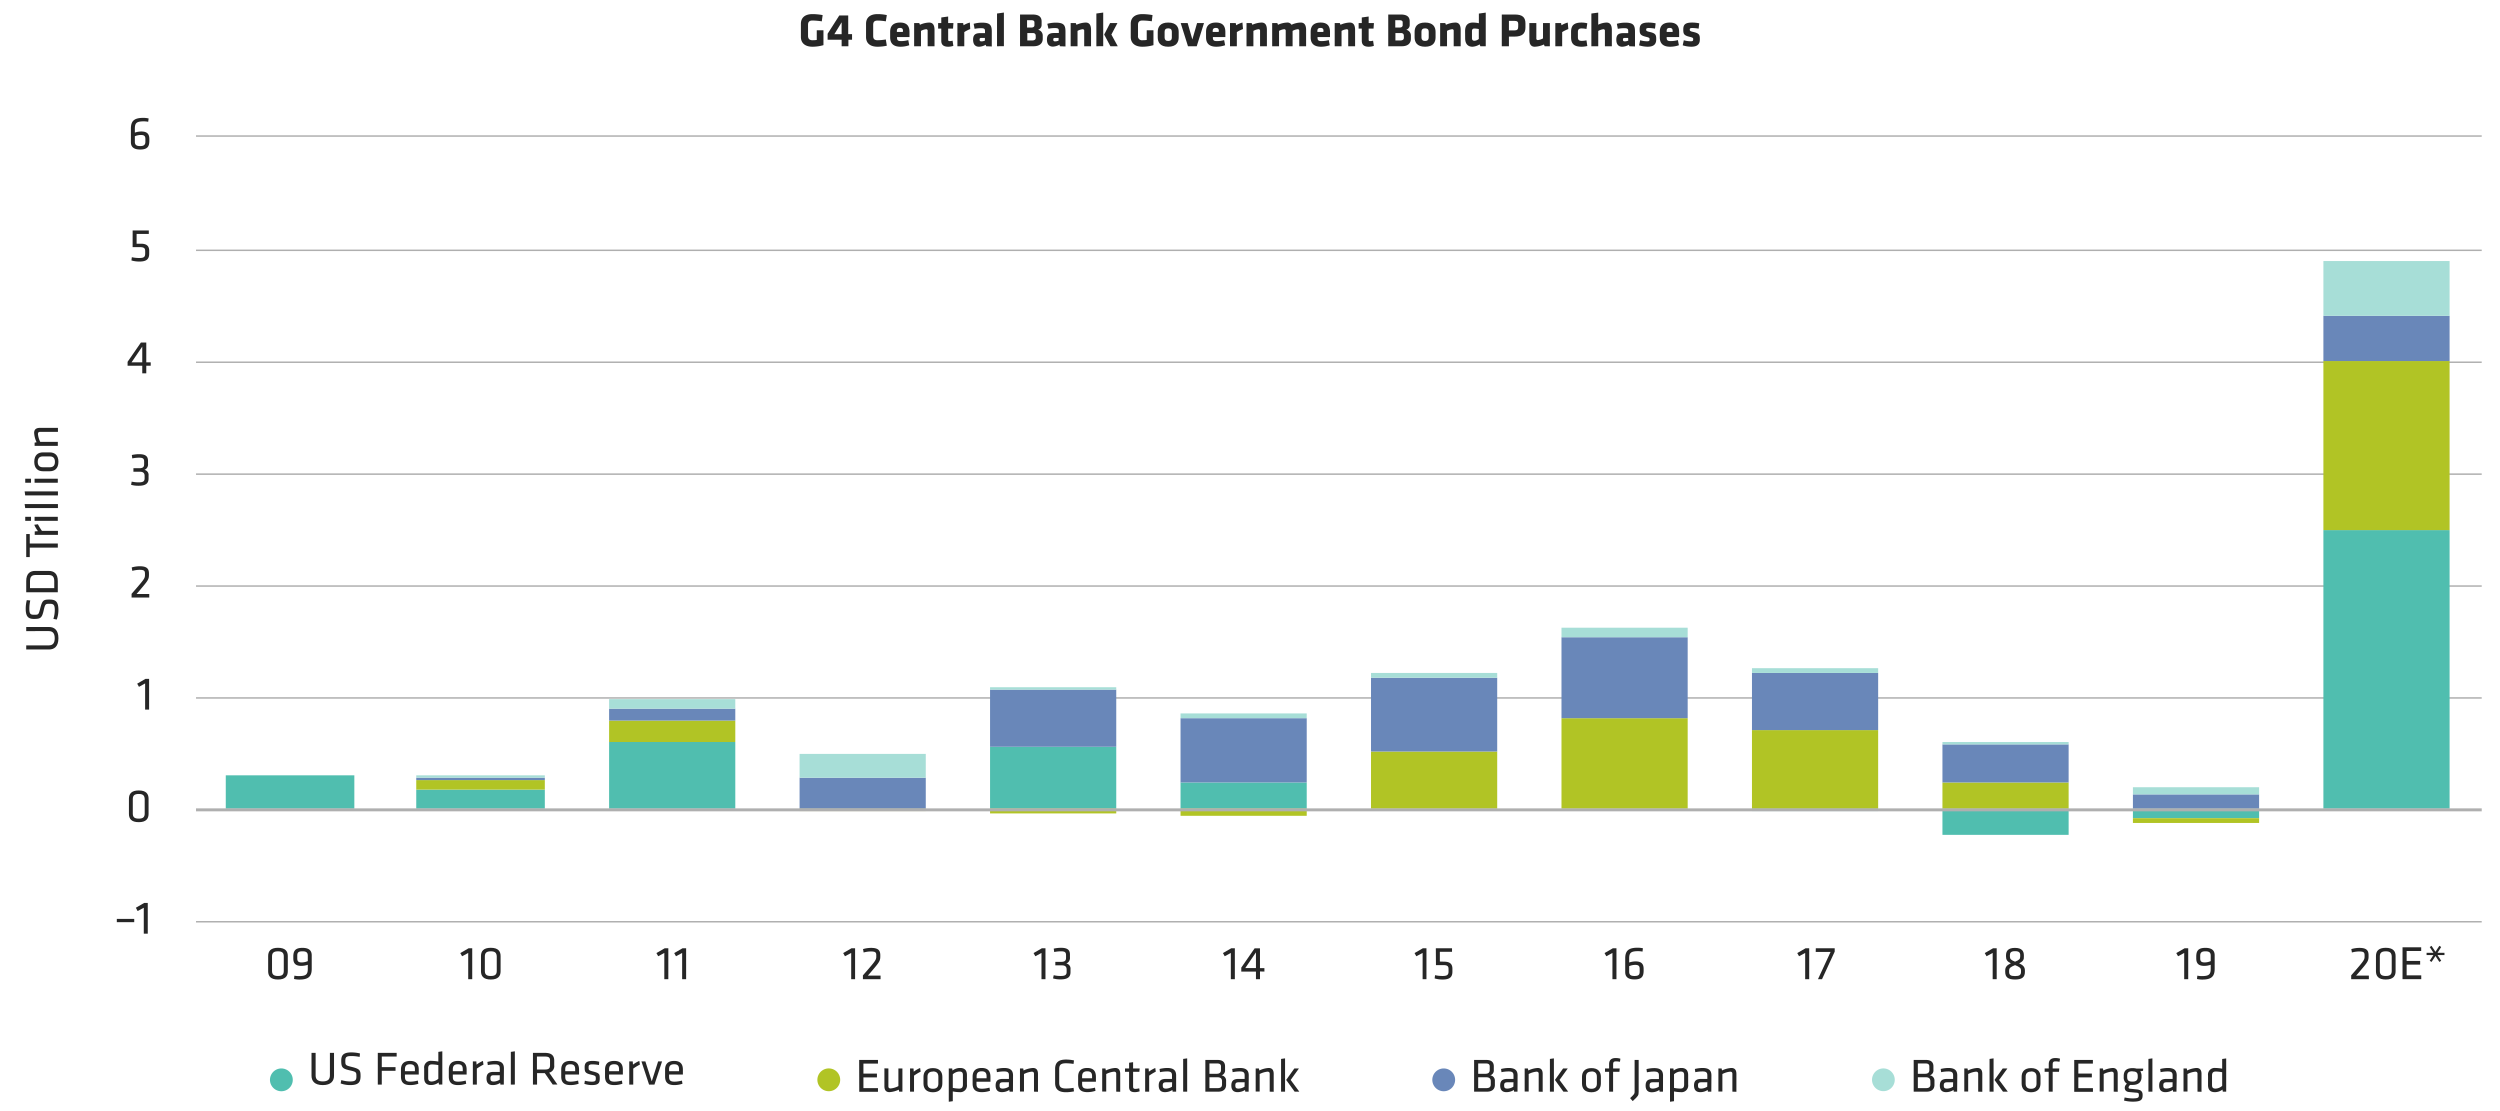 <svg xmlns="http://www.w3.org/2000/svg" viewBox="0 0 840 373.15">
  <defs>
    <style>
      .cls-1, .cls-6 {
        fill: none;
        stroke: #afafaf;
      }

      .cls-1 {
        stroke-width: 0.5px;
      }

      .cls-2, .cls-7 {
        fill: #50beaf;
      }

      .cls-3, .cls-8 {
        fill: #b1c425;
      }

      .cls-4, .cls-9 {
        fill: #6987b9;
      }

      .cls-10, .cls-5 {
        fill: #a7ded7;
      }

      .cls-10, .cls-7, .cls-8, .cls-9 {
        fill-rule: evenodd;
      }

      .cls-11 {
        fill: #262626;
      }
    </style>
  </defs>
  <title>Phelps_Rational Exuberance Explaining Equity Market Gains_Display1_d2Artboard 10</title>
  <g id="AEM_DSKTP" data-name="AEM DSKTP">
    <path class="cls-1" d="M65.86,309.71h768m-768-75.2h768m-768-37.6h768m-768-37.6h768m-768-37.6h768m-768-37.6h768m-768-38.4h768"/>
    <path class="cls-2" d="M75.86,260.51h43.2v11.2H75.86v-11.2Zm64,4.8h43.2v6.4h-43.2v-6.4Zm64.8-16h42.4v22.4h-42.4v-22.4Zm128,1.6h42.4v20.8h-42.4v-20.8Zm64,12h42.4v8.8h-42.4v-8.8Zm192,9.6h42.4v-.8h-42.4v.8Zm64,8h42.4v-8.8h-42.4v8.8Zm64-5.6h42.4v-3.2h-42.4v3.2Zm64-96.8h42.4v93.6h-42.4v-93.6Z"/>
    <path class="cls-3" d="M139.86,262.11h43.2v3.2h-43.2v-3.2Zm64.8-20h42.4v7.2h-42.4v-7.2Zm64,30.4h42.4v-.8h-42.4v.8Zm64,.8h42.4v-1.6h-42.4v1.6Zm64,.8h42.4v-2.4h-42.4v2.4Zm64-21.6h42.4v19.2h-42.4v-19.2Zm64-11.2h42.4v30.4h-42.4v-30.4Zm64,4h42.4v26.4h-42.4v-26.4Zm64,17.6h42.4v8.8h-42.4v-8.8Zm64,13.6h42.4v-1.6h-42.4v1.6Zm64-155.2h42.4v56.8h-42.4v-56.8Z"/>
    <path class="cls-4" d="M139.86,261.31h43.2v.8h-43.2v-.8Zm64.8-23.2h42.4v4h-42.4v-4Zm64,23.2h42.4v10.4h-42.4v-10.4Zm64-29.6h42.4v19.2h-42.4v-19.2Zm64,9.6h42.4v21.6h-42.4v-21.6Zm64-13.6h42.4v24.8h-42.4v-24.8Zm64-13.6h42.4v27.2h-42.4v-27.2Zm64,12h42.4v19.2h-42.4v-19.2Zm64,24h42.4v12.8h-42.4v-12.8Zm64,16.8h42.4v4.8h-42.4v-4.8Zm64-160.8h42.4v15.2h-42.4v-15.2Z"/>
    <path class="cls-5" d="M139.86,260.51h43.2v.8h-43.2v-.8Zm64.8-25.6h42.4v3.2h-42.4v-3.2Zm64,18.4h42.4v8h-42.4v-8Zm64-22.4h42.4v.8h-42.4v-.8Zm64,8.8h42.4v1.6h-42.4v-1.6Zm64-13.6h42.4v1.6h-42.4v-1.6Zm64-15.2h42.4v3.2h-42.4v-3.2Zm64,13.6h42.4v1.6h-42.4v-1.6Zm64,24.8h42.4v.8h-42.4v-.8Zm64,15.2h42.4v2.4h-42.4v-2.4Zm64-176.8h42.4v18.4h-42.4V87.71Z"/>
    <line class="cls-6" x1="65.86" y1="272.11" x2="833.86" y2="272.11"/>
    <path class="cls-7" d="M98.37,362.82A3.83,3.83,0,1,1,94.55,359,3.82,3.82,0,0,1,98.37,362.82Z"/>
    <path class="cls-8" d="M282.3,362.82a3.83,3.83,0,1,1-3.82-3.83A3.82,3.82,0,0,1,282.3,362.82Z"/>
    <path class="cls-9" d="M488.92,362.82A3.83,3.83,0,1,1,485.1,359,3.82,3.82,0,0,1,488.92,362.82Z"/>
    <path class="cls-10" d="M636.64,362.82a3.82,3.82,0,1,1-3.82-3.83A3.82,3.82,0,0,1,636.64,362.82Z"/>
  </g>
  <g id="Layer_8" data-name="Layer 8">
    <g>
      <path class="cls-11" d="M273,15.7c-2.59,0-3.9-1.33-3.9-3.27V8c0-2,1.31-3.26,3.9-3.26a19.41,19.41,0,0,1,3.41.33l-.29,2.1A25.7,25.7,0,0,0,273,6.89c-1.2,0-1.5.63-1.5,1.46V12c0,.83.3,1.52,1.5,1.52a9.83,9.83,0,0,0,1.43-.1V10.17h2.25v5A13.35,13.35,0,0,1,273,15.7Z"/>
      <path class="cls-11" d="M285.06,13.34v2.2h-2.27v-2.2h-4.71v-2L282,5.2h3v6.27h1.29v1.87Zm-2.27-5.85-2.45,4h2.45Z"/>
      <path class="cls-11" d="M293.39,12.05c0,.93.31,1.47,1.49,1.47a17.51,17.51,0,0,0,2.75-.26l.34,2.1a14.7,14.7,0,0,1-3.09.34c-2.69,0-3.89-1.33-3.89-3.27V8c0-1.94,1.2-3.26,3.89-3.26a14.68,14.68,0,0,1,3.09.33l-.34,2.1a17.51,17.51,0,0,0-2.75-.26c-1.18,0-1.49.55-1.49,1.48Z"/>
      <path class="cls-11" d="M301.4,12.45v.22c0,.9.35,1.14,1.41,1.14a9,9,0,0,0,2.37-.34l.33,1.73a9.14,9.14,0,0,1-2.93.5c-2.53,0-3.49-1.25-3.49-3.17V10.7c0-1.68.76-3.12,3.35-3.12s3.15,1.54,3.15,3.23v1.64Zm2-2.07c0-.54-.16-1-1-1s-1.05.45-1.05,1v.34h2Z"/>
      <path class="cls-11" d="M311.69,15.54V10.38a.49.49,0,0,0-.56-.56,4.61,4.61,0,0,0-1.68.56v5.16h-2.3V7.74h1.71l.24.59a7.94,7.94,0,0,1,3.1-.75c1.33,0,1.8,1,1.8,2.5v5.46Z"/>
      <path class="cls-11" d="M318.62,15.7c-1.49,0-2.35-.56-2.35-2V9.6h-1.06V7.74h1.06V5.87l2.31-.32V7.74h1.77l-.13,1.86h-1.64v3.78c0,.32.19.43.48.43a3,3,0,0,0,1-.15l.27,1.75A5.69,5.69,0,0,1,318.62,15.7Z"/>
      <path class="cls-11" d="M324,10.78v4.76h-2.31V7.74h1.92l.16.75a7.63,7.63,0,0,1,2.1-.91L326,9.76A11,11,0,0,0,324,10.78Z"/>
      <path class="cls-11" d="M331.35,15.54l-.16-.5a4.77,4.77,0,0,1-2.23.66c-1.44,0-2-1-2-2.37,0-1.57.72-2.19,2.32-2.19h1.68v-.6c0-.8-.14-1.07-1.37-1.07a11.31,11.31,0,0,0-2.12.22L327.14,8a10.7,10.7,0,0,1,2.8-.39c2.71,0,3.3.82,3.3,3v5Zm-.42-2.8h-1.1c-.5,0-.69.12-.69.56s.18.6.63.6a2.58,2.58,0,0,0,1.16-.27Z"/>
      <path class="cls-11" d="M335,15.54v-11l2.31-.32v11.3Z"/>
      <path class="cls-11" d="M347.27,15.54h-4.54V4.88h4.2c2.23,0,3.05.89,3.05,2.33V8.3A1.7,1.7,0,0,1,348.79,10a2,2,0,0,1,1.57,2v1C350.36,14.5,349.4,15.54,347.27,15.54Zm.3-8c0-.46-.28-.75-1-.75h-1.48V9.25h1.48c.65,0,1-.32,1-.76ZM348,12c0-.6-.37-.9-1-.9h-1.82V13.6h1.48c.76,0,1.35-.16,1.35-.93Z"/>
      <path class="cls-11" d="M356.11,15.54,356,15a4.77,4.77,0,0,1-2.23.66c-1.44,0-2-1-2-2.37,0-1.57.72-2.19,2.32-2.19h1.68v-.6c0-.8-.14-1.07-1.37-1.07a11.31,11.31,0,0,0-2.12.22L351.9,8a10.7,10.7,0,0,1,2.8-.39c2.71,0,3.3.82,3.3,3v5Zm-.42-2.8h-1.1c-.5,0-.69.12-.69.56s.18.6.62.6a2.59,2.59,0,0,0,1.17-.27Z"/>
      <path class="cls-11" d="M364.29,15.54V10.38a.49.49,0,0,0-.56-.56,4.49,4.49,0,0,0-1.68.56v5.16h-2.31V7.74h1.71l.24.59a8,8,0,0,1,3.11-.75c1.33,0,1.79,1,1.79,2.5v5.46Z"/>
      <path class="cls-11" d="M368.38,15.54v-11l2.3-.32v11.3ZM373,7.74h2.47l-2.05,3.87,2.15,3.93h-2.47L371,11.61Z"/>
      <path class="cls-11" d="M383.84,15.7c-2.59,0-3.91-1.33-3.91-3.27V8c0-2,1.32-3.26,3.91-3.26a19.51,19.51,0,0,1,3.41.33L387,7.15a25.86,25.86,0,0,0-3.12-.26c-1.2,0-1.51.63-1.51,1.46V12a1.33,1.33,0,0,0,1.51,1.52,9.61,9.61,0,0,0,1.42-.1V10.17h2.26v5A13.41,13.41,0,0,1,383.84,15.7Z"/>
      <path class="cls-11" d="M389,12.54V10.73c0-1.6.75-3.15,3.52-3.15s3.52,1.55,3.52,3.15v1.81c0,1.6-.75,3.16-3.52,3.16S389,14.14,389,12.54Zm4.74.07V10.67c0-.74-.39-1.15-1.22-1.15s-1.21.41-1.21,1.15v1.94c0,.73.38,1.15,1.21,1.15S393.75,13.34,393.75,12.61Z"/>
      <path class="cls-11" d="M402.1,15.54h-2.94l-2.45-7.8h2.34l1.58,5.52,1.59-5.52h2.33Z"/>
      <path class="cls-11" d="M407.53,12.45v.22c0,.9.35,1.14,1.41,1.14a9,9,0,0,0,2.37-.34l.33,1.73a9.14,9.14,0,0,1-2.93.5c-2.53,0-3.48-1.25-3.48-3.17V10.7c0-1.68.75-3.12,3.34-3.12s3.15,1.54,3.15,3.23v1.64Zm2-2.07c0-.54-.16-1-1-1s-1.06.45-1.06,1v.34h2Z"/>
      <path class="cls-11" d="M415.58,10.78v4.76h-2.3V7.74h1.92l.16.75a7.5,7.5,0,0,1,2.1-.91l.19,2.18A11.41,11.41,0,0,0,415.58,10.78Z"/>
      <path class="cls-11" d="M423.38,15.54V10.38a.49.49,0,0,0-.56-.56,4.55,4.55,0,0,0-1.68.56v5.16h-2.31V7.74h1.72l.24.59a7.94,7.94,0,0,1,3.1-.75c1.33,0,1.79,1,1.79,2.5v5.46Z"/>
      <path class="cls-11" d="M432,15.54V10.38a.49.49,0,0,0-.56-.56,4.55,4.55,0,0,0-1.68.56v5.16h-2.31V7.74h1.72l.24.59a7.94,7.94,0,0,1,3.1-.75,1.52,1.52,0,0,1,1.43.75,7.51,7.51,0,0,1,3.12-.75c1.33,0,1.79,1,1.79,2.5v5.46h-2.3V10.38a.49.49,0,0,0-.56-.56,4.49,4.49,0,0,0-1.68.56v5.16Z"/>
      <path class="cls-11" d="M442.69,12.45v.22c0,.9.35,1.14,1.41,1.14a9,9,0,0,0,2.37-.34l.33,1.73a9.14,9.14,0,0,1-2.93.5c-2.53,0-3.49-1.25-3.49-3.17V10.7c0-1.68.76-3.12,3.35-3.12s3.15,1.54,3.15,3.23v1.64Zm2-2.07c0-.54-.16-1-1-1s-1.05.45-1.05,1v.34h2Z"/>
      <path class="cls-11" d="M453,15.54V10.38a.49.49,0,0,0-.56-.56,4.61,4.61,0,0,0-1.68.56v5.16h-2.3V7.74h1.71l.24.59a8,8,0,0,1,3.11-.75c1.32,0,1.79,1,1.79,2.5v5.46Z"/>
      <path class="cls-11" d="M459.91,15.7c-1.48,0-2.35-.56-2.35-2V9.6H456.5V7.74h1.06V5.87l2.31-.32V7.74h1.77l-.13,1.86h-1.64v3.78c0,.32.19.43.48.43a3,3,0,0,0,1-.15l.27,1.75A5.64,5.64,0,0,1,459.91,15.7Z"/>
      <path class="cls-11" d="M471,15.54h-4.55V4.88h4.21c2.23,0,3,.89,3,2.33V8.3A1.69,1.69,0,0,1,472.49,10a2,2,0,0,1,1.57,2v1C474.06,14.5,473.1,15.54,471,15.54Zm.3-8c0-.46-.28-.75-1-.75h-1.49V9.25h1.49c.64,0,1-.32,1-.76Zm.39,4.46c0-.6-.37-.9-1-.9h-1.83V13.6h1.49c.76,0,1.35-.16,1.35-.93Z"/>
      <path class="cls-11" d="M475.31,12.54V10.73c0-1.6.75-3.15,3.52-3.15s3.52,1.55,3.52,3.15v1.81c0,1.6-.75,3.16-3.52,3.16S475.31,14.14,475.31,12.54Zm4.74.07V10.67c0-.74-.39-1.15-1.22-1.15s-1.22.41-1.22,1.15v1.94c0,.73.39,1.15,1.22,1.15S480.05,13.34,480.05,12.61Z"/>
      <path class="cls-11" d="M488.44,15.54V10.38a.49.49,0,0,0-.56-.56,4.49,4.49,0,0,0-1.68.56v5.16h-2.31V7.74h1.71l.24.59A8,8,0,0,1,489,7.58c1.33,0,1.79,1,1.79,2.5v5.46Z"/>
      <path class="cls-11" d="M492.27,10.46c0-1.84.8-2.88,2.63-2.88a9.35,9.35,0,0,1,2,.23V4.56l2.31-.32v11.3h-1.81l-.24-.63a5.1,5.1,0,0,1-2.4.79c-1.59,0-2.47-1-2.47-2.88Zm4.61-.69a7.37,7.37,0,0,0-1.47-.19c-.61,0-.83.37-.83.88v2.36c0,.54.22.88.83.88a2.51,2.51,0,0,0,1.47-.61Z"/>
      <path class="cls-11" d="M508.85,12.3H507v3.24h-2.4V4.88H509c2.59,0,3.55,1,3.55,3V9.29C512.53,11.29,511.44,12.3,508.85,12.3Zm1.28-4.17c0-.77-.27-1.12-1.28-1.12H507v3.21h1.83c1,0,1.28-.4,1.28-1.17Z"/>
      <path class="cls-11" d="M516.21,7.74V12.9a.49.49,0,0,0,.56.56,4.61,4.61,0,0,0,1.68-.56V7.74h2.3v7.8H519l-.24-.6a7.8,7.8,0,0,1-3.11.76c-1.32,0-1.79-1-1.79-2.5V7.74Z"/>
      <path class="cls-11" d="M524.89,10.78v4.76h-2.3V7.74h1.92l.16.75a7.57,7.57,0,0,1,2.09-.91l.2,2.18A11.41,11.41,0,0,0,524.89,10.78Z"/>
      <path class="cls-11" d="M530.18,12.56c0,.8.34,1.17,1.27,1.17a7.08,7.08,0,0,0,1.6-.19l.29,1.92a8.75,8.75,0,0,1-1.89.24c-2.53,0-3.57-.95-3.57-3.17V10.75c0-2.22,1-3.17,3.57-3.17a8.75,8.75,0,0,1,1.89.24l-.29,1.92a8.2,8.2,0,0,0-1.6-.19c-.93,0-1.27.37-1.27,1.17Z"/>
      <path class="cls-11" d="M539.25,15.54V10.38a.49.49,0,0,0-.56-.56,4.81,4.81,0,0,0-1.68.58v5.14H534.7v-11L537,4.24V8.3a6.87,6.87,0,0,1,2.78-.72c1.33,0,1.8,1,1.8,2.5v5.46Z"/>
      <path class="cls-11" d="M547.47,15.54l-.16-.5a4.77,4.77,0,0,1-2.23.66c-1.44,0-2-1-2-2.37,0-1.57.72-2.19,2.32-2.19h1.68v-.6c0-.8-.14-1.07-1.37-1.07a11.31,11.31,0,0,0-2.12.22L543.26,8a10.64,10.64,0,0,1,2.8-.39c2.7,0,3.3.82,3.3,3v5Zm-.42-2.8H546c-.5,0-.69.12-.69.56s.17.6.62.6a2.62,2.62,0,0,0,1.17-.27Z"/>
      <path class="cls-11" d="M553.57,15.7a10.3,10.3,0,0,1-2.84-.47l.37-1.71a8.55,8.55,0,0,0,2.35.35c.69,0,.8-.19.8-.65s0-.56-1.26-.87c-1.89-.46-2.07-1-2.07-2.43,0-1.65.64-2.34,3-2.34a11.29,11.29,0,0,1,2.37.26l-.21,1.79a12.74,12.74,0,0,0-2.14-.22c-.67,0-.83.17-.83.52s.06.55,1,.76c2.22.49,2.38,1,2.38,2.53S555.79,15.7,553.57,15.7Z"/>
      <path class="cls-11" d="M560,12.45v.22c0,.9.35,1.14,1.41,1.14a8.91,8.91,0,0,0,2.36-.34l.34,1.73a9.14,9.14,0,0,1-2.93.5c-2.53,0-3.49-1.25-3.49-3.17V10.7c0-1.68.75-3.12,3.35-3.12s3.15,1.54,3.15,3.23v1.64Zm2-2.07c0-.54-.16-1-1-1s-1,.45-1,1v.34h2Z"/>
      <path class="cls-11" d="M568.22,15.7a10.16,10.16,0,0,1-2.83-.47l.37-1.71a8.43,8.43,0,0,0,2.35.35c.69,0,.8-.19.8-.65s0-.56-1.27-.87c-1.88-.46-2.06-1-2.06-2.43,0-1.65.64-2.34,3-2.34a11.29,11.29,0,0,1,2.37.26l-.21,1.79a12.86,12.86,0,0,0-2.15-.22c-.67,0-.83.17-.83.52s.06.55,1,.76c2.23.49,2.39,1,2.39,2.53S570.44,15.7,568.22,15.7Z"/>
    </g>
    <path class="cls-11" d="M39.25,308.75H45.1v1.1H39.25Z"/>
    <path class="cls-11" d="M46.24,306.11,45.65,305l2.8-1.62h1.2v10.34H48.31V305Z"/>
    <path class="cls-11" d="M49.92,273.48c0,1.6-.82,2.77-3.3,2.77s-3.3-1.17-3.3-2.77v-5.12c0-1.6.82-2.77,3.3-2.77s3.3,1.17,3.3,2.77Zm-3.3-6.71c-1.48,0-2,.56-2,1.73v4.83c0,1.17.48,1.73,2,1.73s2-.56,2-1.73V268.5C48.57,267.33,48.09,266.77,46.62,266.77Z"/>
    <path class="cls-11" d="M46.69,230.78l-.59-1.07,2.8-1.62h1.2v10.34H48.76v-8.8Z"/>
    <path class="cls-11" d="M44.21,199.53c1.19-1.35,1.49-1.7,2.75-3.19,1.64-1.93,1.75-2.35,1.75-3.1v-.47c0-1-.27-1.31-1.89-1.31a10.16,10.16,0,0,0-2.37.35l-.19-1.15a10,10,0,0,1,2.67-.4c2.47,0,3.12.86,3.12,2.5v.35c0,1.26-.22,1.81-1.82,3.71-1.15,1.38-1.31,1.59-2.35,2.76h4.27v1.18H44.21Z"/>
    <path class="cls-11" d="M44.25,161.82a10.88,10.88,0,0,0,2.34.25c1.51,0,2-.35,2-1.38v-.8c0-1-.58-1.39-1.62-1.39H44.83v-1.18h2c1.25,0,1.6-.48,1.6-1.33v-.93c0-1-.45-1.28-1.73-1.28a12.58,12.58,0,0,0-2.26.24l-.14-1.14a11.26,11.26,0,0,1,2.43-.28c2.26,0,3,.78,3,2.27v.94a1.94,1.94,0,0,1-1.21,2.07,1.72,1.72,0,0,1,1.4,1.9v1c0,1.67-1,2.44-3.39,2.44a9.06,9.06,0,0,1-2.48-.32Z"/>
    <path class="cls-11" d="M49.15,122.89v2.55H47.8v-2.55H42.87v-1.32l4.47-6.47h1.81v6.64h1.49v1.15Zm-1.35-1.15v-5.28l-3.6,5.28Z"/>
    <path class="cls-11" d="M44.57,77.43H50v1.18h-4.1v3.28l1.71,0c1.91.08,2.52,1,2.52,2.4v.93c0,1.7-.74,2.66-3.28,2.66a9.28,9.28,0,0,1-2.69-.37l.14-1.09a11.65,11.65,0,0,0,2.53.27c1.6,0,1.95-.41,1.95-1.55v-.7c0-1-.32-1.36-1.65-1.4-1.07,0-1.77,0-2.57,0Z"/>
    <path class="cls-11" d="M45.31,44.55a7.23,7.23,0,0,1,2.13-.37c2,0,2.74.85,2.74,2.55v.51c0,1.87-.51,3-3.07,3-2.31,0-3.13-1-3.13-2.46V43.22c0-2.66,1.19-3.62,4.2-3.62a8.26,8.26,0,0,1,1.76.2l-.15,1.12a8.32,8.32,0,0,0-1.4-.15c-2.49,0-3.08.53-3.08,2.47Zm0,1.23v1.83c0,1.13.58,1.47,1.8,1.47s1.74-.42,1.74-1.47v-.88c0-1-.37-1.38-1.54-1.38A5.6,5.6,0,0,0,45.31,45.78Z"/>
    <g>
      <path class="cls-11" d="M96.7,326.35c0,1.6-.82,2.77-3.3,2.77s-3.3-1.17-3.3-2.77v-5.13c0-1.6.82-2.76,3.3-2.76s3.3,1.16,3.3,2.76Zm-3.3-6.71c-1.47,0-2,.56-2,1.73v4.83c0,1.17.48,1.73,2,1.73s1.95-.56,1.95-1.73v-4.83C95.35,320.2,94.87,319.64,93.4,319.64Z"/>
      <path class="cls-11" d="M103.42,324.17a7.23,7.23,0,0,1-2.13.37c-2,0-2.74-.85-2.74-2.55v-.51c0-1.87.56-3,3.07-3,2.31,0,3.12,1,3.12,2.51v4.53c0,2.65-1.18,3.62-4.19,3.62a8.19,8.19,0,0,1-1.76-.2l.13-1.12a8.56,8.56,0,0,0,1.42.15c2.48,0,3.08-.53,3.08-2.47Zm0-1.23v-1.83c0-1.13-.58-1.47-1.8-1.47-1.37,0-1.74.42-1.74,1.47V322c0,1,.37,1.38,1.53,1.38A5.61,5.61,0,0,0,103.42,322.94Z"/>
    </g>
    <g>
      <path class="cls-11" d="M155.26,321.3l-.6-1.07,2.81-1.62h1.2V329h-1.35v-8.81Z"/>
      <path class="cls-11" d="M168.2,326.35c0,1.6-.81,2.77-3.29,2.77s-3.3-1.17-3.3-2.77v-5.13c0-1.6.82-2.76,3.3-2.76s3.29,1.16,3.29,2.76Zm-3.29-6.71c-1.48,0-2,.56-2,1.73v4.83c0,1.17.48,1.73,2,1.73s2-.56,2-1.73v-4.83C166.86,320.2,166.38,319.64,164.91,319.64Z"/>
    </g>
    <g>
      <path class="cls-11" d="M221.15,321.3l-.59-1.07,2.8-1.62h1.2V329h-1.35v-8.81Z"/>
      <path class="cls-11" d="M227.13,321.3l-.59-1.07,2.8-1.62h1.2V329H229.2v-8.81Z"/>
    </g>
    <g>
      <path class="cls-11" d="M283.91,321.3l-.6-1.07,2.8-1.62h1.2V329H286v-8.81Z"/>
      <path class="cls-11" d="M289.94,327.72c1.18-1.34,1.49-1.69,2.75-3.18,1.63-1.94,1.74-2.36,1.74-3.11V321c0-1-.27-1.31-1.88-1.31a9.52,9.52,0,0,0-2.37.35l-.2-1.15a10.08,10.08,0,0,1,2.68-.4c2.46,0,3.12.86,3.12,2.49v.35c0,1.27-.22,1.81-1.83,3.72-1.15,1.37-1.31,1.58-2.35,2.75h4.27V329h-5.93Z"/>
    </g>
    <g>
      <path class="cls-11" d="M347.87,321.3l-.59-1.07,2.8-1.62h1.2V329h-1.34v-8.81Z"/>
      <path class="cls-11" d="M354.05,327.67a10.24,10.24,0,0,0,2.34.26c1.5,0,2-.35,2-1.38v-.8c0-1-.57-1.39-1.61-1.39h-2.19v-1.18h2c1.25,0,1.6-.48,1.6-1.33v-.93c0-1-.45-1.28-1.73-1.28a12.38,12.38,0,0,0-2.25.24l-.15-1.14a11.36,11.36,0,0,1,2.44-.28c2.25,0,3,.78,3,2.27v.94a2,2,0,0,1-1.22,2.07,1.73,1.73,0,0,1,1.41,1.9v1c0,1.67-1,2.44-3.39,2.44a8.69,8.69,0,0,1-2.48-.33Z"/>
    </g>
    <g>
      <path class="cls-11" d="M411.5,321.3l-.59-1.07,2.8-1.62h1.2V329h-1.35v-8.81Z"/>
      <path class="cls-11" d="M423.36,326.41V329H422v-2.55h-4.93v-1.33l4.47-6.47h1.81v6.65h1.49v1.15ZM422,325.26V320l-3.6,5.28Z"/>
    </g>
    <g>
      <path class="cls-11" d="M475.88,321.3l-.59-1.07,2.8-1.62h1.2V329H478v-8.81Z"/>
      <path class="cls-11" d="M482.44,318.61h5.44v1.19h-4.09v3.28l1.71.05c1.9.08,2.51,1,2.51,2.4v.93c0,1.69-.74,2.66-3.28,2.66a9.33,9.33,0,0,1-2.69-.37l.14-1.09a11.78,11.78,0,0,0,2.53.27c1.6,0,2-.42,2-1.55v-.71c0-1-.32-1.36-1.65-1.39l-2.58,0Z"/>
    </g>
    <g>
      <path class="cls-11" d="M539.72,321.3l-.59-1.07,2.8-1.62h1.2V329h-1.35v-8.81Z"/>
      <path class="cls-11" d="M547.4,323.4a7.17,7.17,0,0,1,2.13-.37c2,0,2.73.85,2.73,2.55v.51c0,1.87-.51,3-3.07,3-2.3,0-3.12-1-3.12-2.47v-4.58c0-2.65,1.18-3.61,4.19-3.61a8.17,8.17,0,0,1,1.76.19l-.14,1.12a8.44,8.44,0,0,0-1.41-.15c-2.48,0-3.07.53-3.07,2.47Zm0,1.23v1.83c0,1.13.57,1.47,1.79,1.47,1.38,0,1.74-.42,1.74-1.47v-.88c0-1-.36-1.38-1.53-1.38A5.55,5.55,0,0,0,547.4,324.63Z"/>
    </g>
    <g>
      <path class="cls-11" d="M604.48,321.3l-.6-1.07,2.8-1.62h1.21V329h-1.35v-8.81Z"/>
      <path class="cls-11" d="M610.11,318.61h6.35v1.14L612.2,329h-1.36l4.24-9.16h-5Z"/>
    </g>
    <g>
      <path class="cls-11" d="M667.48,321.3l-.6-1.07,2.8-1.62h1.21V329h-1.35v-8.81Z"/>
      <path class="cls-11" d="M678.44,323.67c1.45.68,1.93,1.35,1.93,2.44v.46c0,1.79-1,2.55-3.31,2.55s-3.31-.76-3.31-2.55v-.46c0-1.09.46-1.76,1.89-2.44-1.29-.62-1.62-1.28-1.62-2.29V321c0-1.46.72-2.51,3-2.51s3,1.05,3,2.51v.41C680.1,322.39,679.75,323.05,678.44,323.67Zm-1.38.61c-1.62.66-2,1-2,1.87v.37c0,1.09.51,1.44,2,1.44s2-.35,2-1.44v-.37C679.06,325.24,678.66,324.94,677.06,324.28Zm0-1.15c1.38-.56,1.73-.9,1.73-1.71v-.52c0-.83-.4-1.31-1.73-1.31s-1.73.48-1.73,1.31v.52C675.33,322.23,675.68,322.57,677.06,323.13Z"/>
    </g>
    <g>
      <path class="cls-11" d="M731.83,321.3l-.6-1.07,2.81-1.62h1.2V329h-1.35v-8.81Z"/>
      <path class="cls-11" d="M742.8,324.17a7.1,7.1,0,0,1-2.12.37c-2,0-2.74-.85-2.74-2.55v-.51c0-1.87.56-3,3.07-3,2.31,0,3.12,1,3.12,2.51v4.53c0,2.65-1.18,3.62-4.19,3.62a8.19,8.19,0,0,1-1.76-.2l.13-1.12a8.56,8.56,0,0,0,1.42.15c2.48,0,3.07-.53,3.07-2.47Zm0-1.23v-1.83c0-1.13-.57-1.47-1.79-1.47s-1.74.42-1.74,1.47V322c0,1,.37,1.38,1.53,1.38A5.5,5.5,0,0,0,742.8,322.94Z"/>
    </g>
    <g>
      <path class="cls-11" d="M790,327.72c1.18-1.34,1.49-1.69,2.75-3.18,1.63-1.94,1.75-2.36,1.75-3.11V321c0-1-.28-1.31-1.89-1.31a9.66,9.66,0,0,0-2.37.35l-.19-1.15a10,10,0,0,1,2.67-.4c2.46,0,3.12.86,3.12,2.49v.35c0,1.27-.22,1.81-1.82,3.72-1.16,1.37-1.32,1.58-2.36,2.75h4.28V329H790Z"/>
      <path class="cls-11" d="M804.92,326.35c0,1.6-.82,2.77-3.3,2.77s-3.3-1.17-3.3-2.77v-5.13c0-1.6.82-2.76,3.3-2.76s3.3,1.16,3.3,2.76Zm-3.3-6.71c-1.47,0-2,.56-2,1.73v4.83c0,1.17.48,1.73,2,1.73s2-.56,2-1.73v-4.83C803.57,320.2,803.09,319.64,801.62,319.64Z"/>
      <path class="cls-11" d="M807.25,318.29h6.27v1.24h-4.89v3.34h4.54v1.24h-4.54v3.61h4.91V329h-6.29Z"/>
      <path class="cls-11" d="M817.62,320.9h-2.29v-.75h2.32l-1.27-1.95.61-.4,1.32,2,1.31-2,.61.4L819,320.15h2.34v.75H819l1.25,1.92-.62.39-1.31-2-1.32,2-.62-.39Z"/>
    </g>
    <g>
      <path class="cls-11" d="M8.81,210.67h7.66c1.75,0,3.16,1,3.16,3.78s-1.41,3.78-3.16,3.78H8.81v-1.38h7.58c1.31,0,2-.72,2-2.4s-.69-2.4-2-2.4H8.81Z"/>
      <path class="cls-11" d="M19.63,205a9.08,9.08,0,0,1-.57,3.17l-1.12-.23a9.9,9.9,0,0,0,.47-3c0-1.72-.45-2.07-1.67-2.07-1.44,0-1.56,0-2.06,2.21-.58,2.58-1.07,2.88-3.28,2.88-1.86,0-2.76-.77-2.76-3.41A11.83,11.83,0,0,1,9,201.65l1.17.11a12.58,12.58,0,0,0-.31,2.74c0,1.75.35,2.06,1.59,2.06,1.47,0,1.53,0,2.06-2.11.71-2.83,1.12-3,3.2-3C18.57,201.48,19.63,202,19.63,205Z"/>
      <path class="cls-11" d="M8.81,195.25c0-2.61,1.36-3.42,3-3.42h4.55c1.69,0,3.06.81,3.06,3.42V199H8.81Zm9.42,2.36V195.3c0-1.62-.67-2.1-1.92-2.1H12c-1.25,0-1.92.48-1.92,2.1v2.31Z"/>
      <path class="cls-11" d="M10,184v3.18H8.81v-7.74H10v3.18h9.43V184Z"/>
      <path class="cls-11" d="M12.74,176.15a18.22,18.22,0,0,0,1.35,2.22h5.38v1.35h-7.8v-1.17l1.09-.08a10,10,0,0,1-1.25-2.15Z"/>
      <path class="cls-11" d="M10.42,175H8.48v-1.35h1.94Zm9,0h-7.8v-1.35h7.8Z"/>
      <path class="cls-11" d="M19.47,170.71h-11l-.19-1.34H19.47Z"/>
      <path class="cls-11" d="M19.47,166.45h-11l-.19-1.34H19.47Z"/>
      <path class="cls-11" d="M10.42,162.2H8.48v-1.35h1.94Zm9,0h-7.8v-1.35h7.8Z"/>
      <path class="cls-11" d="M19.63,155.17c0,2.28-1.3,3.17-2.93,3.17H14.44c-1.63,0-2.93-.89-2.93-3.17s1.3-3.17,2.93-3.17H16.7C18.33,152,19.63,152.9,19.63,155.17Zm-6.95,0c0,1.22.58,1.83,1.71,1.83h2.35c1.14,0,1.72-.61,1.72-1.83s-.58-1.82-1.72-1.82H14.39C13.26,153.35,12.68,154,12.68,155.17Z"/>
      <path class="cls-11" d="M19.47,145.11h-6c-.51,0-.72.25-.72.75a7.26,7.26,0,0,0,.78,2.61h5.9v1.34h-7.8v-1.08l.67-.13a8.62,8.62,0,0,1-.83-3.14c0-1.25.78-1.7,2-1.7h6Z"/>
    </g>
    <g>
      <path class="cls-11" d="M112.23,353.77v7.67c0,1.74-1,3.15-3.78,3.15s-3.78-1.41-3.78-3.15v-7.67h1.38v7.59c0,1.31.72,2,2.4,2s2.4-.69,2.4-2v-7.59Z"/>
      <path class="cls-11" d="M117.63,364.59a9.08,9.08,0,0,1-3.17-.56l.22-1.12a10.33,10.33,0,0,0,3,.46c1.71,0,2.07-.45,2.07-1.66,0-1.44,0-1.57-2.21-2.07-2.58-.57-2.88-1.07-2.88-3.28,0-1.85.76-2.75,3.41-2.75a12.34,12.34,0,0,1,2.88.35l-.11,1.17a13.22,13.22,0,0,0-2.74-.3c-1.75,0-2.07.35-2.07,1.58,0,1.47,0,1.54,2.12,2.07,2.83.7,3,1.12,3,3.2C121.1,363.53,120.56,364.59,117.63,364.59Z"/>
      <path class="cls-11" d="M126.94,364.43V353.77h6.34V355h-5v3.56h4.62v1.23h-4.62v4.64Z"/>
      <path class="cls-11" d="M137.92,363.44a10.06,10.06,0,0,0,2.46-.37l.18,1.07a8.56,8.56,0,0,1-2.75.45c-2.31,0-3.09-1.1-3.09-2.87v-2.33c0-1.62.73-2.92,3.05-2.92s2.93,1.33,2.93,2.95v1.63h-4.64v.66C136.06,362.94,136.4,363.44,137.92,363.44Zm-1.86-3.51h3.35v-.64c0-1.09-.37-1.7-1.64-1.7s-1.71.61-1.71,1.7Z"/>
      <path class="cls-11" d="M142.52,359a2.25,2.25,0,0,1,2.53-2.55,13.36,13.36,0,0,1,2.23.24v-3.26l1.34-.19v11.17h-1.13l-.11-.7a4.21,4.21,0,0,1-2.58.86c-1.54,0-2.28-.82-2.28-2.38Zm4.76-1.12a12,12,0,0,0-2.15-.24c-.89,0-1.26.42-1.26,1.36v3.19c0,.79.26,1.2,1.2,1.2a3.63,3.63,0,0,0,2.21-.93Z"/>
      <path class="cls-11" d="M154,363.44a10.13,10.13,0,0,0,2.47-.37l.17,1.07a8.47,8.47,0,0,1-2.75.45c-2.3,0-3.09-1.1-3.09-2.87v-2.33c0-1.62.74-2.92,3.06-2.92s2.93,1.33,2.93,2.95v1.63h-4.64v.66C152.13,362.94,152.46,363.44,154,363.44Zm-1.85-3.51h3.34v-.64c0-1.09-.37-1.7-1.63-1.7s-1.71.61-1.71,1.7Z"/>
      <path class="cls-11" d="M162.45,357.71a16.47,16.47,0,0,0-2.23,1.34v5.38h-1.34v-7.8h1.17l.08,1.09a9.64,9.64,0,0,1,2.14-1.25Z"/>
      <path class="cls-11" d="M169.28,364.43h-1.14l-.08-.58a4.41,4.41,0,0,1-2.53.74c-1.45,0-2.06-.86-2.06-2.24,0-1.62.82-2.19,2.38-2.19h2.08v-1.22c0-1-.43-1.31-1.69-1.31a12.81,12.81,0,0,0-2.34.25l-.14-1.07a11.06,11.06,0,0,1,2.56-.34c2.22,0,3,.87,3,2.53Zm-1.35-3.15h-2c-.83,0-1.14.25-1.14,1s.15,1.12,1.11,1.12a3.91,3.91,0,0,0,2-.64Z"/>
      <path class="cls-11" d="M171.64,364.43v-11l1.35-.19v11.17Z"/>
      <path class="cls-11" d="M183.05,360.57h-2.6v3.86h-1.38V353.77h4.06c2.29,0,3.09,1,3.09,2.62v1.54a2.24,2.24,0,0,1-1.69,2.48l2.77,4h-1.59Zm0-5.57h-2.64v4.36h2.64c1.31,0,1.76-.37,1.76-1.41v-1.54C184.85,355.35,184.4,355,183.09,355Z"/>
      <path class="cls-11" d="M191.77,363.44a10.13,10.13,0,0,0,2.47-.37l.17,1.07a8.47,8.47,0,0,1-2.75.45c-2.3,0-3.09-1.1-3.09-2.87v-2.33c0-1.62.74-2.92,3.06-2.92s2.93,1.33,2.93,2.95v1.63h-4.64v.66C189.92,362.94,190.25,363.44,191.77,363.44Zm-1.85-3.51h3.34v-.64c0-1.09-.37-1.7-1.63-1.7s-1.71.61-1.71,1.7Z"/>
      <path class="cls-11" d="M198.83,364.59a7.94,7.94,0,0,1-2.48-.42l.17-1.05a9.1,9.1,0,0,0,2.23.32c1.23,0,1.44-.23,1.44-1.06s-.06-.93-1.63-1.31c-1.94-.48-2.12-.88-2.12-2.5,0-1.44.64-2.1,2.69-2.1a8.57,8.57,0,0,1,2.21.28l-.09,1.1a12.37,12.37,0,0,0-2.16-.22c-1.16,0-1.32.27-1.32,1,0,.87,0,1,1.33,1.35,2.24.56,2.42.83,2.42,2.38S201.05,364.59,198.83,364.59Z"/>
      <path class="cls-11" d="M206.49,363.44a10.13,10.13,0,0,0,2.47-.37l.17,1.07a8.47,8.47,0,0,1-2.75.45c-2.3,0-3.09-1.1-3.09-2.87v-2.33c0-1.62.74-2.92,3.06-2.92s2.93,1.33,2.93,2.95v1.63h-4.64v.66C204.64,362.94,205,363.44,206.49,363.44Zm-1.85-3.51H208v-.64c0-1.09-.37-1.7-1.63-1.7s-1.71.61-1.71,1.7Z"/>
      <path class="cls-11" d="M215,357.71a16.47,16.47,0,0,0-2.23,1.34v5.38h-1.34v-7.8h1.17l.08,1.09a9.64,9.64,0,0,1,2.14-1.25Z"/>
      <path class="cls-11" d="M221.13,356.63h1.33l-2.57,7.8h-1.8l-2.57-7.8h1.32l2.15,6.7Z"/>
      <path class="cls-11" d="M226.67,363.44a10,10,0,0,0,2.46-.37l.18,1.07a8.56,8.56,0,0,1-2.75.45c-2.31,0-3.09-1.1-3.09-2.87v-2.33c0-1.62.73-2.92,3.05-2.92s2.93,1.33,2.93,2.95v1.63h-4.64v.66C224.81,362.94,225.15,363.44,226.67,363.44Zm-1.86-3.51h3.35v-.64c0-1.09-.37-1.7-1.64-1.7s-1.71.61-1.71,1.7Z"/>
    </g>
    <g>
      <path class="cls-11" d="M288.68,356.14H295v1.23h-4.89v3.35h4.54V362h-4.54v3.62H295v1.23h-6.29Z"/>
      <path class="cls-11" d="M298.5,359v6c0,.51.26.72.76.72a7.12,7.12,0,0,0,2.6-.79V359h1.35v7.8h-1.09l-.13-.67a8.57,8.57,0,0,1-3.13.83c-1.25,0-1.7-.79-1.7-2v-6Z"/>
      <path class="cls-11" d="M309.34,360.08a16.47,16.47,0,0,0-2.23,1.34v5.38h-1.34V359h1.17l.08,1.09a9.64,9.64,0,0,1,2.14-1.25Z"/>
      <path class="cls-11" d="M313.46,367c-2.27,0-3.17-1.3-3.17-2.93v-2.26c0-1.63.9-2.93,3.17-2.93s3.17,1.3,3.17,2.93V364C316.63,365.66,315.74,367,313.46,367Zm0-6.95c-1.21,0-1.82.58-1.82,1.71v2.36c0,1.13.61,1.71,1.82,1.71s1.83-.58,1.83-1.71v-2.36C315.29,360.59,314.68,360,313.46,360Z"/>
      <path class="cls-11" d="M324.89,364.41a2.25,2.25,0,0,1-2.53,2.55,12.17,12.17,0,0,1-2.22-.24V370l-1.35.19V359h1.14l.11.71a4.11,4.11,0,0,1,2.58-.87c1.53,0,2.27.82,2.27,2.39Zm-4.75,1.12a12,12,0,0,0,2.14.24c.9,0,1.26-.41,1.26-1.36v-3.18c0-.8-.25-1.2-1.2-1.2a3.54,3.54,0,0,0-2.2.93Z"/>
      <path class="cls-11" d="M330,365.81a10.13,10.13,0,0,0,2.47-.37l.17,1.07a8.56,8.56,0,0,1-2.75.45c-2.31,0-3.09-1.11-3.09-2.87v-2.33c0-1.62.73-2.92,3.06-2.92s2.93,1.33,2.93,3v1.63H328.1v.66C328.1,365.31,328.44,365.81,330,365.81Zm-1.86-3.51h3.35v-.64c0-1.09-.37-1.7-1.63-1.7s-1.72.61-1.72,1.7Z"/>
      <path class="cls-11" d="M340.35,366.8h-1.14l-.08-.58a4.46,4.46,0,0,1-2.53.74c-1.46,0-2.07-.87-2.07-2.24,0-1.62.82-2.2,2.39-2.2H339v-1.21c0-1-.43-1.31-1.7-1.31a12.7,12.7,0,0,0-2.33.25l-.15-1.07a11.14,11.14,0,0,1,2.56-.34c2.23,0,3,.87,3,2.53ZM339,363.65h-2c-.84,0-1.14.25-1.14,1s.14,1.12,1.1,1.12a3.92,3.92,0,0,0,2-.64Z"/>
      <path class="cls-11" d="M347.42,366.8v-6c0-.51-.26-.72-.76-.72a7.32,7.32,0,0,0-2.6.79v5.89h-1.35V359h1.09l.13.68a8.39,8.39,0,0,1,3.13-.84c1.25,0,1.7.79,1.7,2v6Z"/>
      <path class="cls-11" d="M355.89,363.74c0,1.49.58,2,2.33,2a16.7,16.7,0,0,0,2.49-.22l.15,1.18a13.43,13.43,0,0,1-2.69.29c-2.61,0-3.65-1.12-3.65-3.14v-4.7c0-2,1-3.14,3.65-3.14a13.43,13.43,0,0,1,2.69.29l-.15,1.18a16.7,16.7,0,0,0-2.49-.22c-1.75,0-2.33.48-2.33,2Z"/>
      <path class="cls-11" d="M365.45,365.81a10.06,10.06,0,0,0,2.46-.37l.18,1.07a8.56,8.56,0,0,1-2.75.45c-2.31,0-3.09-1.11-3.09-2.87v-2.33c0-1.62.73-2.92,3.05-2.92s2.93,1.33,2.93,3v1.63h-4.64v.66C363.59,365.31,363.93,365.81,365.45,365.81Zm-1.86-3.51h3.35v-.64c0-1.09-.37-1.7-1.64-1.7s-1.71.61-1.71,1.7Z"/>
      <path class="cls-11" d="M375.05,366.8v-6c0-.51-.26-.72-.75-.72a7.3,7.3,0,0,0-2.61.79v5.89h-1.35V359h1.09l.13.68a8.39,8.39,0,0,1,3.14-.84c1.24,0,1.69.79,1.69,2v6Z"/>
      <path class="cls-11" d="M382.93,366.67a4.68,4.68,0,0,1-1.63.29c-1.31,0-1.93-.48-1.93-1.78v-5.06H378V359h1.38v-1.92l1.34-.19V359h2.21l-.11,1.12h-2.1V365c0,.57.08.86.8.86a4.87,4.87,0,0,0,1.25-.19Z"/>
      <path class="cls-11" d="M388.34,360.08a17,17,0,0,0-2.22,1.34v5.38h-1.35V359h1.17l.08,1.09a10,10,0,0,1,2.15-1.25Z"/>
      <path class="cls-11" d="M395.18,366.8H394l-.08-.58a4.44,4.44,0,0,1-2.53.74c-1.46,0-2.06-.87-2.06-2.24,0-1.62.81-2.2,2.38-2.2h2.08v-1.21c0-1-.43-1.31-1.69-1.31a12.72,12.72,0,0,0-2.34.25l-.15-1.07a11.15,11.15,0,0,1,2.57-.34c2.22,0,3,.87,3,2.53Zm-1.35-3.15h-2c-.84,0-1.14.25-1.14,1s.14,1.12,1.1,1.12a3.92,3.92,0,0,0,2-.64Z"/>
      <path class="cls-11" d="M397.54,366.8v-11l1.35-.19V366.8Z"/>
      <path class="cls-11" d="M405,366.8V356.14h4.11c1.68,0,2.51.75,2.51,2.16v1.23a1.68,1.68,0,0,1-1.21,1.78,1.78,1.78,0,0,1,1.56,1.92v1.28c0,1.49-1,2.29-2.64,2.29Zm5.25-8.47c0-.69-.39-1-1.22-1h-2.66v3.46h2.43c1.05,0,1.45-.48,1.45-1.25Zm.35,4.95c0-.85-.48-1.32-1.54-1.32h-2.69v3.65h2.77c1,0,1.46-.41,1.46-1.21Z"/>
      <path class="cls-11" d="M419.54,366.8h-1.13l-.08-.58a4.46,4.46,0,0,1-2.53.74c-1.46,0-2.07-.87-2.07-2.24,0-1.62.82-2.2,2.39-2.2h2.08v-1.21c0-1-.43-1.31-1.7-1.31a12.6,12.6,0,0,0-2.33.25l-.15-1.07a11.14,11.14,0,0,1,2.56-.34c2.23,0,3,.87,3,2.53Zm-1.34-3.15h-2c-.83,0-1.13.25-1.13,1s.14,1.12,1.1,1.12a3.94,3.94,0,0,0,2-.64Z"/>
      <path class="cls-11" d="M426.62,366.8v-6c0-.51-.26-.72-.76-.72a7.42,7.42,0,0,0-2.61.79v5.89h-1.34V359H423l.13.68a8.39,8.39,0,0,1,3.13-.84c1.25,0,1.7.79,1.7,2v6Z"/>
      <path class="cls-11" d="M430.44,366.8v-11l1.34-.19V366.8Zm6-7.8-2.78,3.86,2.91,3.94H435l-2.85-3.94,2.75-3.86Z"/>
    </g>
    <g>
      <path class="cls-11" d="M495.3,366.8V356.14h4.11c1.68,0,2.51.75,2.51,2.16v1.23a1.68,1.68,0,0,1-1.21,1.78,1.78,1.78,0,0,1,1.57,1.92v1.28c0,1.49-1,2.29-2.64,2.29Zm5.25-8.47c0-.69-.39-1-1.22-1h-2.66v3.46h2.44c1,0,1.44-.48,1.44-1.25Zm.35,4.95c0-.85-.48-1.32-1.54-1.32h-2.69v3.65h2.77c1,0,1.46-.41,1.46-1.21Z"/>
      <path class="cls-11" d="M509.88,366.8h-1.14l-.08-.58a4.46,4.46,0,0,1-2.53.74c-1.46,0-2.07-.87-2.07-2.24,0-1.62.82-2.2,2.39-2.2h2.08v-1.21c0-1-.43-1.31-1.7-1.31a12.7,12.7,0,0,0-2.33.25l-.15-1.07a11.14,11.14,0,0,1,2.56-.34c2.23,0,3,.87,3,2.53Zm-1.35-3.15h-2c-.84,0-1.14.25-1.14,1s.14,1.12,1.1,1.12a3.92,3.92,0,0,0,2-.64Z"/>
      <path class="cls-11" d="M517,366.8v-6c0-.51-.26-.72-.76-.72a7.32,7.32,0,0,0-2.6.79v5.89h-1.35V359h1.09l.13.68a8.39,8.39,0,0,1,3.14-.84c1.24,0,1.69.79,1.69,2v6Z"/>
      <path class="cls-11" d="M520.77,366.8v-11l1.34-.19V366.8Zm6-7.8L524,362.86l2.91,3.94H525.3l-2.85-3.94L525.2,359Z"/>
      <path class="cls-11" d="M534.72,367c-2.27,0-3.17-1.3-3.17-2.93v-2.26c0-1.63.9-2.93,3.17-2.93s3.17,1.3,3.17,2.93V364C537.89,365.66,537,367,534.72,367Zm0-6.95c-1.21,0-1.82.58-1.82,1.71v2.36c0,1.13.61,1.71,1.82,1.71s1.83-.58,1.83-1.71v-2.36C536.55,360.59,535.94,360,534.72,360Z"/>
      <path class="cls-11" d="M544.31,356.76a8,8,0,0,0-1.3-.14c-.83,0-1,.29-1,1.07V359h2.22l-.11,1.12H542v6.68h-1.34v-6.68h-1.38V359h1.38v-1.44c0-1.37.76-2.06,2.2-2.06a5.49,5.49,0,0,1,1.59.22Z"/>
      <path class="cls-11" d="M550.59,356.14v10.71c0,1.26-.17,1.41-2,3.12l-.87-1c1.47-1.41,1.51-1.46,1.51-2.19V356.14Z"/>
      <path class="cls-11" d="M558.76,366.8h-1.14l-.08-.58A4.46,4.46,0,0,1,555,367c-1.46,0-2.07-.87-2.07-2.24,0-1.62.82-2.2,2.39-2.2h2.08v-1.21c0-1-.43-1.31-1.7-1.31a12.7,12.7,0,0,0-2.33.25l-.15-1.07a11.14,11.14,0,0,1,2.56-.34c2.23,0,3,.87,3,2.53Zm-1.35-3.15h-2c-.84,0-1.14.25-1.14,1s.14,1.12,1.1,1.12a3.92,3.92,0,0,0,2-.64Z"/>
      <path class="cls-11" d="M567.22,364.41a2.24,2.24,0,0,1-2.53,2.55,12.17,12.17,0,0,1-2.22-.24V370l-1.35.19V359h1.14l.11.71a4.11,4.11,0,0,1,2.58-.87c1.53,0,2.27.82,2.27,2.39Zm-4.75,1.12a12,12,0,0,0,2.14.24c.9,0,1.26-.41,1.26-1.36v-3.18c0-.8-.25-1.2-1.2-1.2a3.54,3.54,0,0,0-2.2.93Z"/>
      <path class="cls-11" d="M575,366.8h-1.14l-.08-.58a4.4,4.4,0,0,1-2.52.74c-1.46,0-2.07-.87-2.07-2.24,0-1.62.82-2.2,2.39-2.2h2.08v-1.21c0-1-.44-1.31-1.7-1.31a12.81,12.81,0,0,0-2.34.25l-.14-1.07a11.14,11.14,0,0,1,2.56-.34c2.22,0,3,.87,3,2.53Zm-1.34-3.15h-2c-.83,0-1.13.25-1.13,1s.14,1.12,1.1,1.12a4,4,0,0,0,2-.64Z"/>
      <path class="cls-11" d="M582.08,366.8v-6c0-.51-.25-.72-.75-.72a7.3,7.3,0,0,0-2.61.79v5.89h-1.34V359h1.09l.12.68a8.44,8.44,0,0,1,3.14-.84c1.25,0,1.7.79,1.7,2v6Z"/>
    </g>
    <g>
      <path class="cls-11" d="M643,366.8V356.14h4.11c1.68,0,2.52.75,2.52,2.16v1.23a1.68,1.68,0,0,1-1.22,1.78,1.78,1.78,0,0,1,1.57,1.92v1.28c0,1.49-1,2.29-2.64,2.29Zm5.25-8.47c0-.69-.38-1-1.22-1H644.4v3.46h2.43c1,0,1.44-.48,1.44-1.25Zm.35,4.95c0-.85-.48-1.32-1.53-1.32H644.4v3.65h2.77c1,0,1.45-.41,1.45-1.21Z"/>
      <path class="cls-11" d="M657.6,366.8h-1.14l-.08-.58a4.44,4.44,0,0,1-2.53.74c-1.45,0-2.06-.87-2.06-2.24,0-1.62.81-2.2,2.38-2.2h2.08v-1.21c0-1-.43-1.31-1.69-1.31a12.72,12.72,0,0,0-2.34.25l-.14-1.07a11,11,0,0,1,2.56-.34c2.22,0,3,.87,3,2.53Zm-1.35-3.15h-2c-.83,0-1.14.25-1.14,1s.15,1.12,1.11,1.12a3.91,3.91,0,0,0,2-.64Z"/>
      <path class="cls-11" d="M664.67,366.8v-6c0-.51-.26-.72-.75-.72a7.3,7.3,0,0,0-2.61.79v5.89H660V359h1.09l.13.68a8.39,8.39,0,0,1,3.14-.84c1.25,0,1.69.79,1.69,2v6Z"/>
      <path class="cls-11" d="M668.49,366.8v-11l1.35-.19V366.8Zm6-7.8-2.79,3.86,2.92,3.94H673l-2.85-3.94,2.76-3.86Z"/>
      <path class="cls-11" d="M682.44,367c-2.27,0-3.17-1.3-3.17-2.93v-2.26c0-1.63.9-2.93,3.17-2.93s3.17,1.3,3.17,2.93V364C685.61,365.66,684.72,367,682.44,367Zm0-6.95c-1.21,0-1.82.58-1.82,1.71v2.36c0,1.13.61,1.71,1.82,1.71s1.83-.58,1.83-1.71v-2.36C684.27,360.59,683.66,360,682.44,360Z"/>
      <path class="cls-11" d="M692,356.76a8,8,0,0,0-1.3-.14c-.83,0-1,.29-1,1.07V359h2.23l-.11,1.12h-2.12v6.68h-1.34v-6.68H687V359h1.38v-1.44c0-1.37.77-2.06,2.21-2.06a5.47,5.47,0,0,1,1.58.22Z"/>
      <path class="cls-11" d="M696.94,356.14h6.27v1.23h-4.89v3.35h4.54V362h-4.54v3.62h4.91v1.23h-6.29Z"/>
      <path class="cls-11" d="M710.21,366.8v-6c0-.51-.26-.72-.76-.72a7.42,7.42,0,0,0-2.61.79v5.89H705.5V359h1.09l.13.68a8.39,8.39,0,0,1,3.13-.84c1.25,0,1.7.79,1.7,2v6Z"/>
      <path class="cls-11" d="M720.06,359.79l-.93.17a2.73,2.73,0,0,1,.43,1.56v.35c0,1.68-1,2.66-3,2.66a6.47,6.47,0,0,1-.8,0,1.2,1.2,0,0,0-.56.83c0,.3.16.42.51.45l2.21.22c1.41.15,2,.69,2,1.88,0,1.69-.59,2.25-3.41,2.25a12.51,12.51,0,0,1-2.83-.37l.19-1.05a12.58,12.58,0,0,0,2.61.32c2,0,2.18-.28,2.18-1.09s-.24-.77-1.16-.85l-2.06-.19c-1.15-.1-1.52-.71-1.52-1.43a1.75,1.75,0,0,1,.74-1.37,2.35,2.35,0,0,1-1.09-2.21v-.35c0-1.7.81-2.68,3-2.68a5.17,5.17,0,0,1,1.31.16h2.24Zm-3.55.16c-1.3,0-1.78.43-1.78,1.58v.34c0,1.18.5,1.55,1.78,1.55s1.77-.53,1.77-1.55v-.34C718.28,360.4,717.8,360,716.51,360Z"/>
      <path class="cls-11" d="M721.87,366.8v-11l1.34-.19V366.8Z"/>
      <path class="cls-11" d="M731.29,366.8h-1.13l-.08-.58a4.46,4.46,0,0,1-2.53.74c-1.46,0-2.07-.87-2.07-2.24,0-1.62.82-2.2,2.39-2.2H730v-1.21c0-1-.43-1.31-1.7-1.31a12.6,12.6,0,0,0-2.33.25l-.15-1.07a11.14,11.14,0,0,1,2.56-.34c2.23,0,3,.87,3,2.53ZM730,363.65h-2c-.83,0-1.13.25-1.13,1s.14,1.12,1.1,1.12a3.94,3.94,0,0,0,2-.64Z"/>
      <path class="cls-11" d="M738.36,366.8v-6c0-.51-.25-.72-.75-.72a7.42,7.42,0,0,0-2.61.79v5.89h-1.34V359h1.09l.13.68a8.34,8.34,0,0,1,3.13-.84c1.25,0,1.7.79,1.7,2v6Z"/>
      <path class="cls-11" d="M741.9,361.39a2.25,2.25,0,0,1,2.53-2.55,13.12,13.12,0,0,1,2.22.24v-3.26l1.35-.19V366.8h-1.14l-.11-.71a4.11,4.11,0,0,1-2.58.87c-1.54,0-2.27-.82-2.27-2.39Zm4.75-1.12a12,12,0,0,0-2.14-.24c-.9,0-1.27.41-1.27,1.36v3.18c0,.8.26,1.2,1.2,1.2a3.59,3.59,0,0,0,2.21-.92Z"/>
    </g>
  </g>
</svg>
